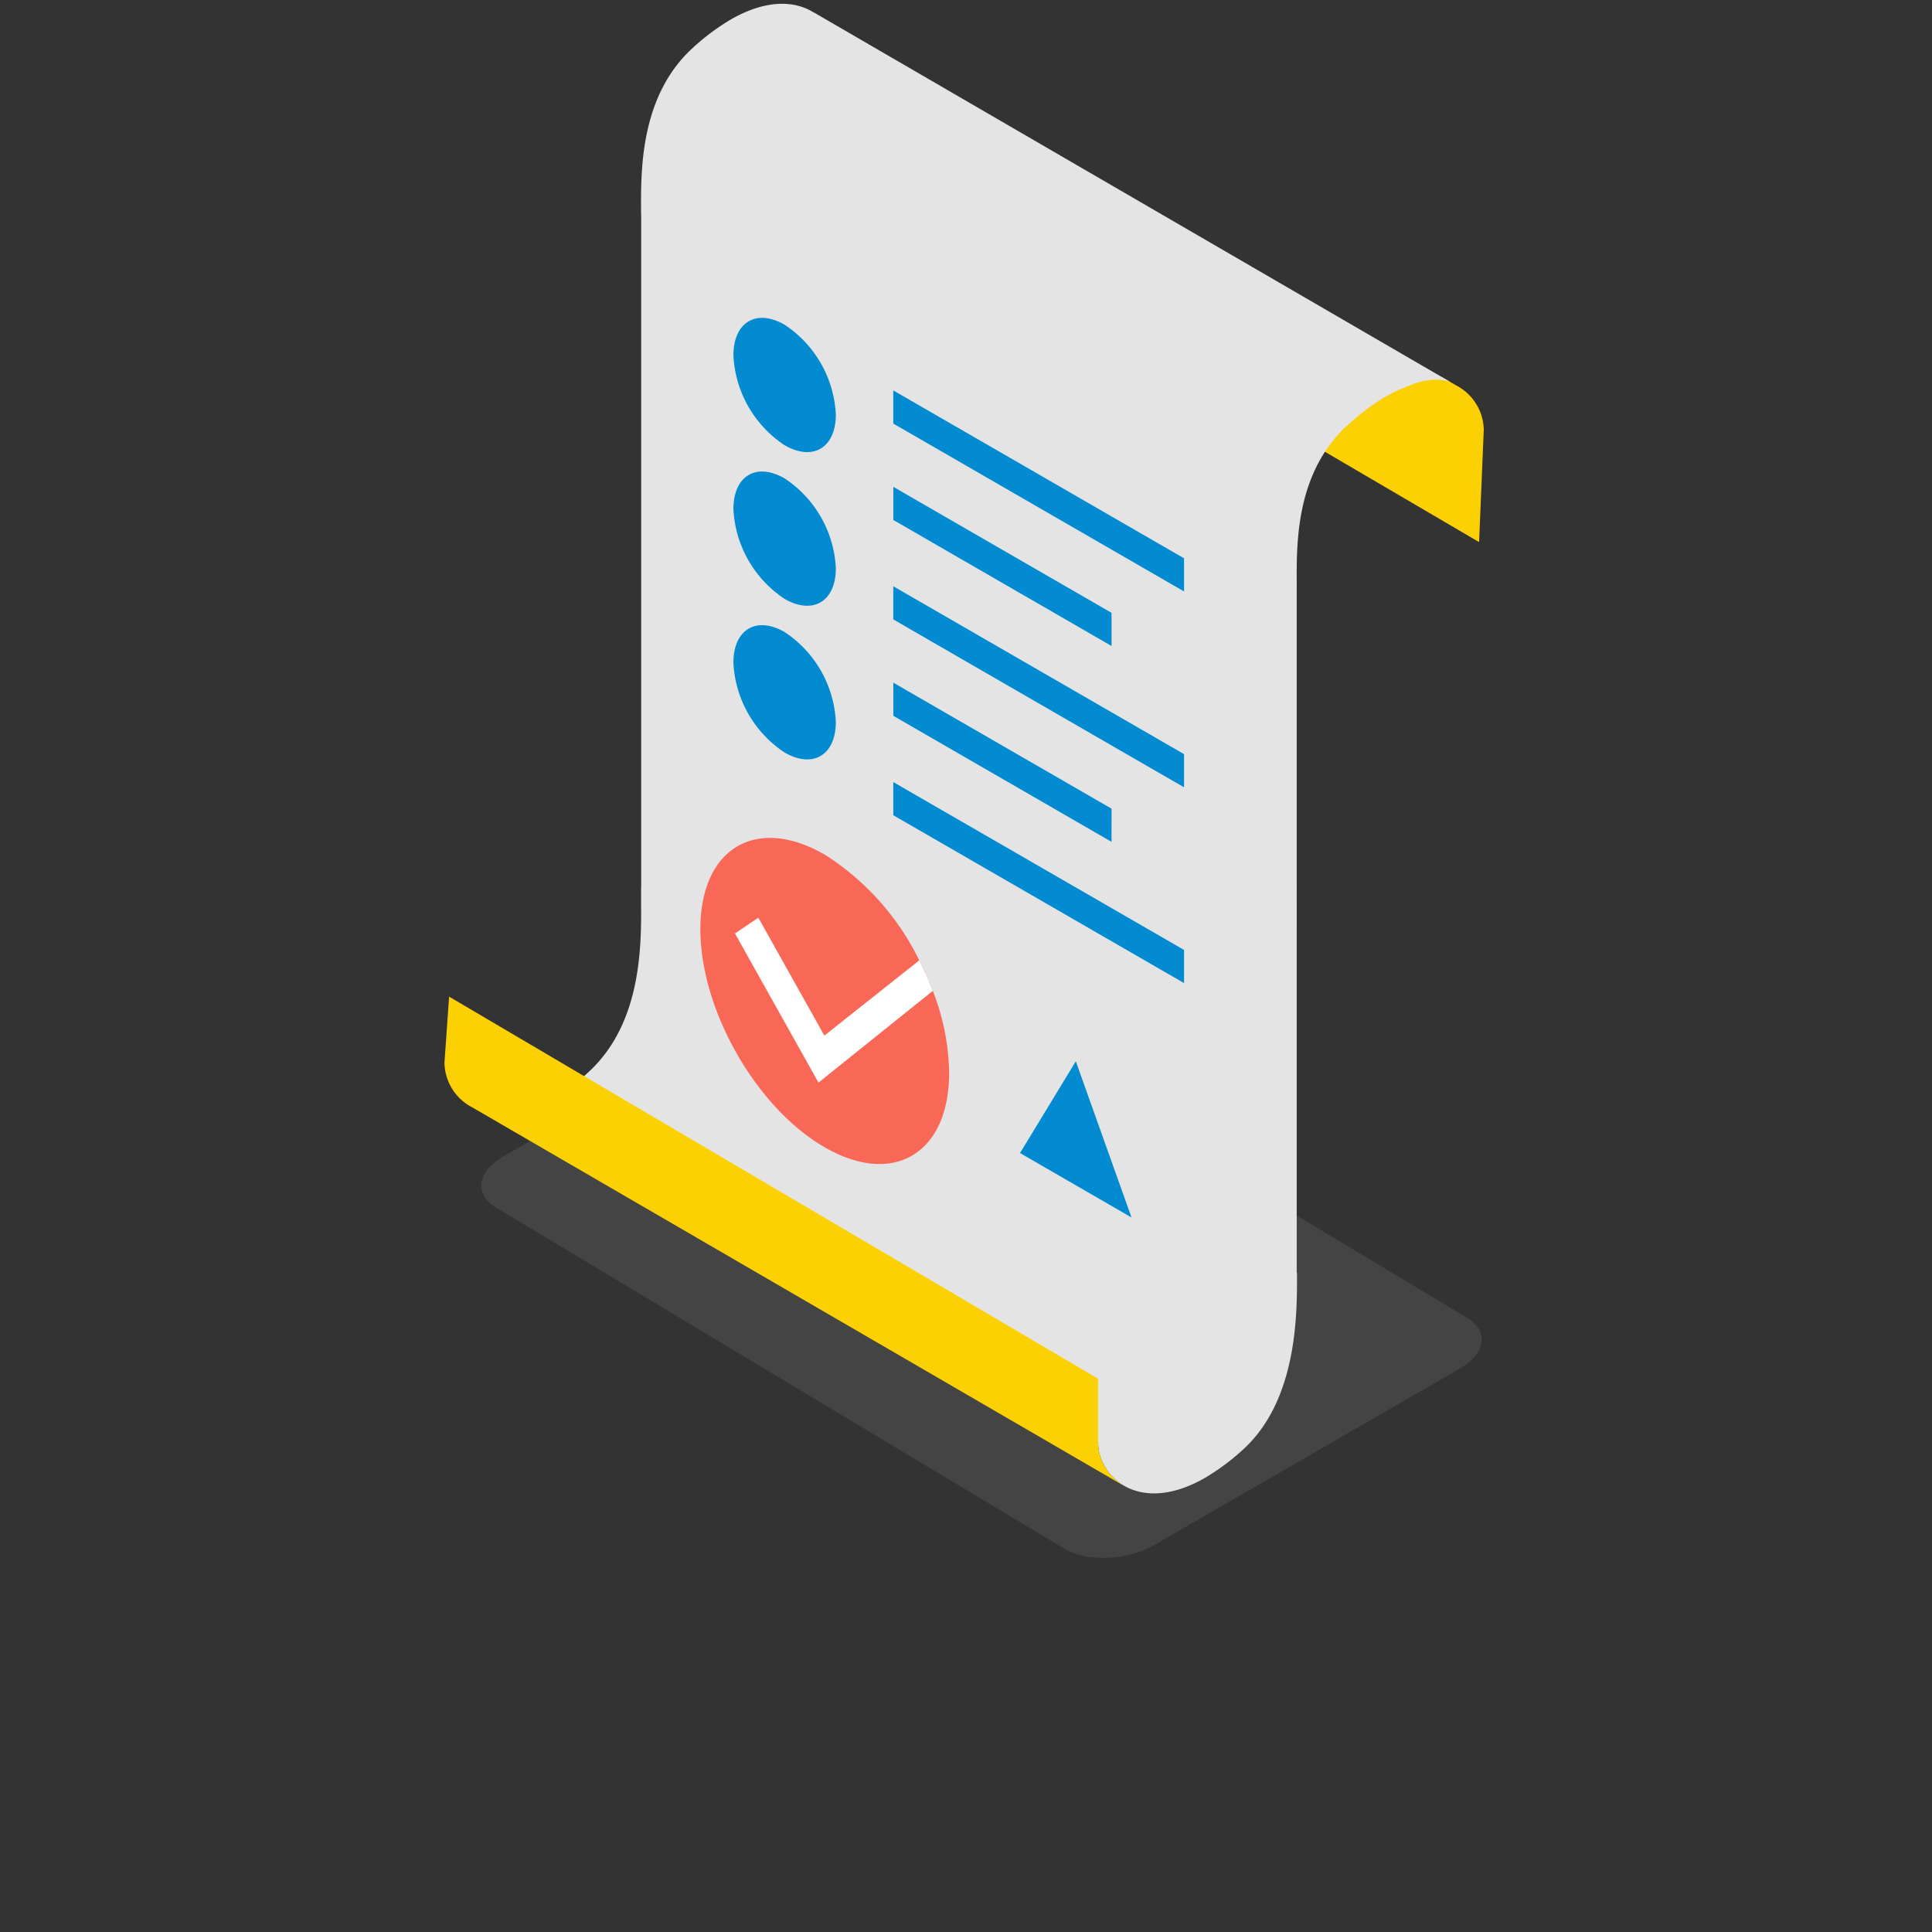 <svg xmlns="http://www.w3.org/2000/svg" xmlns:xlink="http://www.w3.org/1999/xlink" width="170" height="170" viewBox="0 0 170 170">
  <rect x="0" y="0" width="170" height="170" fill="#333333" stroke="none"/>
  <defs>
    <clipPath id="clip-path">
      <rect id="Rectangle_32161" data-name="Rectangle 32161" width="170" height="170" transform="translate(0 -0.334)" fill="none"/>
    </clipPath>
    <clipPath id="clip-path-2">
      <rect id="Rectangle_32160" data-name="Rectangle 32160" width="91.45" height="136.748" fill="none"/>
    </clipPath>
    <clipPath id="clip-path-4">
      <rect id="Rectangle_32158" data-name="Rectangle 32158" width="88.028" height="51.967" fill="none"/>
    </clipPath>
  </defs>
  <g id="workspace-plan-i1" transform="translate(0 0.334)" clip-path="url(#clip-path)">
    <g id="Group_99429" data-name="Group 99429" transform="translate(39.108)">
      <g id="Group_99428" data-name="Group 99428" clip-path="url(#clip-path-2)">
        <g id="Group_99427" data-name="Group 99427">
          <g id="Group_99426" data-name="Group 99426" clip-path="url(#clip-path-2)">
            <g id="Group_99425" data-name="Group 99425" transform="translate(3.238 84.78)" opacity="0.2" style="mix-blend-mode: multiply;isolation: isolate">
              <g id="Group_99424" data-name="Group 99424">
                <g id="Group_99423" data-name="Group 99423" clip-path="url(#clip-path-4)">
                  <path id="Path_122962" data-name="Path 122962" d="M6.623,140.276l6.4-3.695L33.59,124.707c2.3-1.326,5.805-1.472,7.795-.323l50.022,30.024c1.99,1.149,1.738,3.174-.56,4.5l-6.4,3.695L63.88,174.478c-2.3,1.327-5.805,1.472-7.795.323L6.063,144.776c-1.99-1.148-1.738-3.174.56-4.5" transform="translate(-4.721 -123.609)" fill="#888"/>
                </g>
              </g>
            </g>
            <path id="Path_122963" data-name="Path 122963" d="M122.325,52.461l-.41,9.868L98.288,48.487c1.038-.912,13.772,1.2,14.7.654A11.719,11.719,0,0,1,115,48.212l.293-.143a6.82,6.82,0,0,1,2.041-.435c.092,0,.176.008.259.008a6.428,6.428,0,0,1,.711.092,2.755,2.755,0,0,1,.335.075l1.255.728a4.75,4.75,0,0,1,.435.259,4.473,4.473,0,0,1,1.2,1.18c.008.017.017.025.025.042a4.336,4.336,0,0,1,.761,2.226.969.969,0,0,1,.016.217" transform="translate(-30.875 -14.963)" fill="#fcd104"/>
            <path id="Path_122964" data-name="Path 122964" d="M127.141,47.739a6.269,6.269,0,0,0-.711-.092,3.536,3.536,0,0,1,.711.092" transform="translate(-39.715 -14.967)" fill="#fcd104"/>
            <path id="Path_122965" data-name="Path 122965" d="M25.251,115.337v.05l-.014-.009v-.023Z" transform="translate(-7.928 -36.23)" fill="#f6f6f6"/>
            <path id="Path_122966" data-name="Path 122966" d="M35.832.742l.11.082C34.3-.264,31.753-.464,28.53,1.394A20.178,20.178,0,0,0,25.184,3.9c-4.708,4.325-4.544,11-4.525,14.683l.009.009V77.777l-.009-.019V79.1c.018,3.683.091,10.567-4.617,14.892A20.153,20.153,0,0,1,12.7,96.5a11.368,11.368,0,0,1-2.008.929l50.179,29.133a4.094,4.094,0,0,0,.023.409c.009.141.036.278.059.419s.069.268.11.4.091.278.141.4c.041.1.087.178.128.269a1.424,1.424,0,0,0,.123.227,2.818,2.818,0,0,0,.159.274c.086.118.168.237.259.346s.191.223.3.333a4.33,4.33,0,0,0,.332.309c.1.086.21.169.319.246.032.013.059.04.091.054,1.639,1.088,4.193,1.289,7.412-.569a20.059,20.059,0,0,0,3.346-2.509c4.712-4.325,4.721-11.818,4.7-15.5l-.023-.019V50.88c-.027-3.756.023-9.715,4.466-13.8.132-.123.268-.241.4-.35a19.389,19.389,0,0,1,2.945-2.158,11.809,11.809,0,0,1,2.008-.929l.291-.141a6.821,6.821,0,0,1,2.045-.437c.091,0,.173.009.259.009a3.9,3.9,0,0,1,.71.091,3.13,3.13,0,0,1,.333.078ZM20.681,79.157l-.014-.009v-.023l.014-.019Z" transform="translate(-3.357 0)" fill="#e4e4e4"/>
            <path id="Path_122967" data-name="Path 122967" d="M25.238,115.355v.023l.014.009v-.05Z" transform="translate(-7.928 -36.23)" fill="#e4e4e4"/>
            <path id="Path_122968" data-name="Path 122968" d="M25.251,115.337v.05l-.014-.009v-.023Z" transform="translate(-7.928 -36.23)" fill="#f6f6f6"/>
            <path id="Path_122969" data-name="Path 122969" d="M59.775,170.41l-57.341-33.3A4.6,4.6,0,0,1,2,136.854a4.51,4.51,0,0,1-2-3.664l.41-5.815,57.1,33.615v5.58a3.429,3.429,0,0,0,.025.41,3.528,3.528,0,0,0,.059.418c.033.134.067.268.108.4s.092.276.142.4c.042.092.084.176.126.267a1.554,1.554,0,0,0,.126.226,2.372,2.372,0,0,0,.159.276,2.462,2.462,0,0,0,.259.343,2.752,2.752,0,0,0,.293.335,2.918,2.918,0,0,0,.335.309c.1.084.209.167.318.243.033.016.058.042.092.058a1.726,1.726,0,0,0,.226.151" transform="translate(0 -40.012)" fill="#fcd104"/>
            <path id="Path_122970" data-name="Path 122970" d="M54.722,127.677c0,7.109-4.9,10.051-10.948,6.559s-10.941-12.088-10.941-19.2,4.9-10.043,10.941-6.555a22.866,22.866,0,0,1,8.318,9.306,25.8,25.8,0,0,1,1.191,2.679,20.536,20.536,0,0,1,1.439,7.208" transform="translate(-10.314 -33.616)" fill="#f96857"/>
            <path id="Path_122971" data-name="Path 122971" d="M54.677,123.684,44.62,131.756l-7.348-13.123,2.056-1.388,5.809,10.376L53.486,121a25.878,25.878,0,0,1,1.191,2.68" transform="translate(-11.708 -36.83)" fill="#fff"/>
            <path id="Path_122972" data-name="Path 122972" d="M76.723,64.365,51.139,49.594V46.678l25.584,14.77Zm-6.379,1.883-19.2-11.087v2.916l19.2,11.088ZM76.723,78.68,51.139,63.91v2.916L76.723,81.6Zm-6.379,4.8-19.2-11.087v2.916L70.343,86.4Zm6.379,12.431L51.139,81.141v2.916L76.723,98.827ZM41.577,40.9h0c-2.489-1.437-4.506-.228-4.506,2.7a10.056,10.056,0,0,0,4.506,7.9c2.489,1.437,4.507.228,4.507-2.7a10.058,10.058,0,0,0-4.507-7.9m0,13.52h0c-2.489-1.437-4.506-.228-4.506,2.7a10.057,10.057,0,0,0,4.506,7.9c2.489,1.437,4.507.228,4.507-2.7a10.057,10.057,0,0,0-4.507-7.9m0,13.52h0c-2.489-1.437-4.506-.228-4.506,2.7a10.057,10.057,0,0,0,4.506,7.9c2.489,1.437,4.507.228,4.507-2.7a10.057,10.057,0,0,0-4.507-7.9M72.1,119.451,67.2,105.707l-4.909,8.075Z" transform="translate(-11.645 -12.658)" fill="#028bd0"/>
          </g>
        </g>
      </g>
    </g>
  </g>
</svg>
